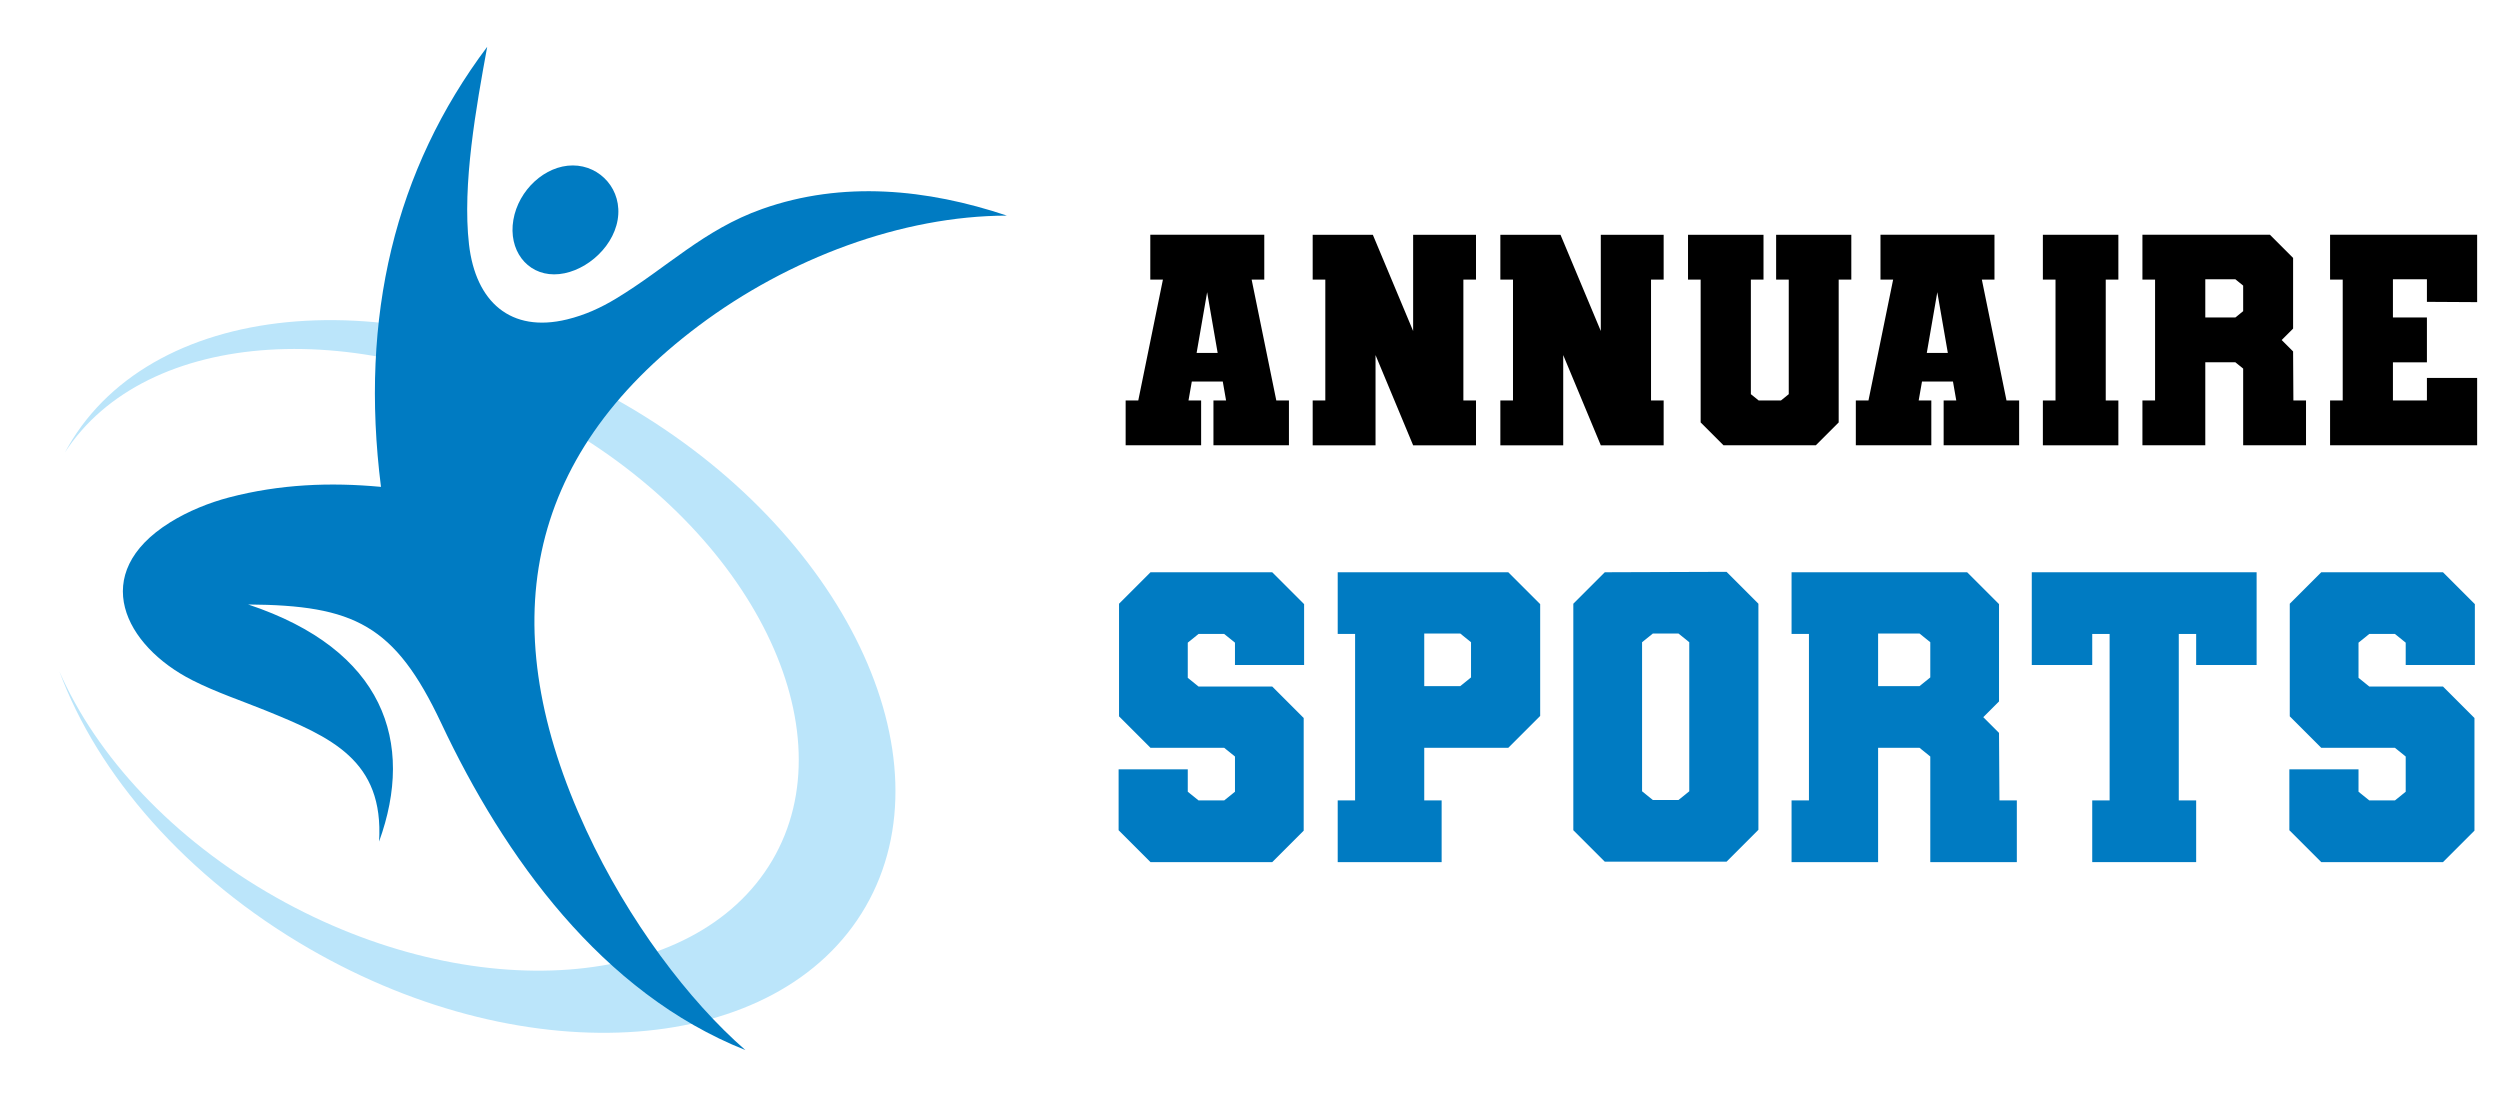 <?xml version="1.0" encoding="utf-8"?>
<!-- Generator: Adobe Illustrator 16.0.0, SVG Export Plug-In . SVG Version: 6.00 Build 0)  -->
<!DOCTYPE svg PUBLIC "-//W3C//DTD SVG 1.1//EN" "http://www.w3.org/Graphics/SVG/1.1/DTD/svg11.dtd">
<svg version="1.1" id="Calque_1" xmlns="http://www.w3.org/2000/svg" xmlns:xlink="http://www.w3.org/1999/xlink" x="0px" y="0px"
	 width="182.334px" height="80px" viewBox="0 0 182.334 80" enable-background="new 0 0 182.334 80" xml:space="preserve">
<g>
	<path fill-rule="evenodd" clip-rule="evenodd" fill="#BBE5FA" d="M45.529,29.47c16.014,9.244,23.921,25.71,17.603,36.653
		c-6.318,10.943-24.531,12.328-40.545,3.083C13.556,63.992,7.105,56.482,4.328,48.962c2.693,6.164,8.237,12.216,15.815,16.493
		c14.286,8.065,30.536,6.857,36.172-2.688c5.637-9.546-1.418-23.909-15.705-31.975c-14.048-7.93-29.993-6.895-35.881,2.218
		c0.083-0.154,0.166-0.307,0.254-0.459C11.302,21.608,29.516,20.224,45.529,29.47L45.529,29.47z"/>
	<path fill-rule="evenodd" clip-rule="evenodd" fill="#007BC2" d="M54.367,76.587c-4.121-3.584-8.546-9.436-11.606-16.031
		c-6.825-14.712-4.609-27.211,8.213-36.812c6.552-4.908,14.798-8.001,22.464-8.019c-5.799-1.942-11.98-2.566-17.856-0.482
		c-4.266,1.512-6.94,4.291-10.657,6.537c-1.084,0.655-2.241,1.193-3.566,1.516c-4.113,1.003-6.67-1.277-7.153-5.471
		c-0.502-4.355,0.531-10.054,1.327-14.411c-6.73,8.97-9.313,19.669-7.747,32.095c-3.692-0.346-7.375-0.199-11.074,0.769
		c-1.43,0.375-2.979,0.991-4.316,1.826c-5.977,3.73-3.318,8.995,1.633,11.508c1.737,0.881,3.654,1.521,5.317,2.196
		c4.815,1.956,8.66,3.632,8.301,9.57c2.628-7.239,0.378-13.991-9.546-17.291c7.72,0.056,10.693,1.468,14.077,8.652
		C36.782,62.517,43.889,72.42,54.367,76.587L54.367,76.587z"/>
	<path fill-rule="evenodd" clip-rule="evenodd" fill="#007BC2" d="M41.773,12.066c2.012,0,3.647,1.784,3.274,3.972
		c-0.373,2.188-2.616,3.972-4.629,3.972c-2.013,0-3.35-1.784-2.977-3.972C37.815,13.85,39.76,12.066,41.773,12.066L41.773,12.066z"
		/>
</g>
<g>
	<g>
		<path d="M94.007,29.208v3.269h-5.506v-3.269h0.921l-0.241-1.381h-2.259l-0.241,1.381h0.921v3.269h-5.505v-3.269h0.921l1.798-8.817
			h-0.921v-3.269h8.313v3.269h-0.922l1.799,8.817H94.007z M88.809,25.743l-0.768-4.431l-0.768,4.431H88.809z"/>
		<path d="M106.729,20.392v8.817h0.921v3.269h-4.585l-2.742-6.581v6.581h-4.584v-3.269h0.921v-8.817h-0.921v-3.269h4.387
			l2.939,7.019v-7.019h4.585v3.269H106.729z"/>
		<path d="M120.415,20.392v8.817h0.921v3.269h-4.584l-2.741-6.581v6.581h-4.585v-3.269h0.922v-8.817h-0.922v-3.269h4.387
			l2.939,7.019v-7.019h4.584v3.269H120.415z"/>
		<path d="M135.023,17.123v3.269h-0.921v10.396v0.022l-1.667,1.667h-6.734l-1.666-1.667v-0.022V20.392h-0.922v-3.269h5.506v3.269
			h-0.922v8.357l0.57,0.46h1.623l0.57-0.46v-8.357h-0.921v-3.269H135.023z"/>
		<path d="M147.263,29.208v3.269h-5.506v-3.269h0.921l-0.241-1.381h-2.259l-0.242,1.381h0.922v3.269h-5.506v-3.269h0.922
			l1.799-8.817h-0.923v-3.269h8.314v3.269h-0.921l1.798,8.817H147.263z M142.063,25.743l-0.769-4.431l-0.767,4.431H142.063z"/>
		<path d="M153.579,20.392v8.817h0.921v3.269h-5.506v-3.269h0.922v-8.817h-0.922v-3.269h5.506v3.269H153.579z"/>
		<path d="M167.265,29.208h0.921v3.269h-4.584v-5.594l-0.569-0.46h-2.193v6.054h-4.585v-3.269h0.922v-8.817h-0.922v-3.269h9.301
			l1.688,1.689v5.155l-0.834,0.833l0.834,0.834L167.265,29.208z M163.602,20.83l-0.569-0.461h-2.193v2.786h2.193l0.569-0.46V20.83z"
			/>
		<path d="M177.004,22.015v-1.646h-2.479v2.786h2.479v3.269h-2.479v2.785h2.479v-1.645h3.663v4.913h-10.726v-3.269h0.922v-8.817
			h-0.922v-3.269h10.726v4.914L177.004,22.015z"/>
	</g>
	<g>
		<path fill="#007BC2" d="M90.071,48.501v-1.63l-0.786-0.634h-1.872l-0.785,0.634v2.566l0.785,0.634h5.375l2.295,2.296v8.215
			l-2.295,2.295H83.91l-2.326-2.326v-4.439h5.044v1.632l0.785,0.634h1.872l0.786-0.634v-2.568l-0.786-0.635H83.91l-2.295-2.295
			v-8.213l2.295-2.295h8.878l2.325,2.324v4.439H90.071z"/>
		<path fill="#007BC2" d="M110.005,54.54h-6.13v3.837h1.269v4.5h-7.58v-4.5h1.268v-12.14h-1.268v-4.5h12.441l2.326,2.324v8.155
			L110.005,54.54z M107.287,46.84l-0.784-0.634h-2.628v3.835h2.628l0.784-0.634V46.84z"/>
		<path fill="#007BC2" d="M125.923,41.706l2.324,2.326V60.52l-2.324,2.326h-8.879l-2.296-2.295V44.032l2.296-2.295L125.923,41.706z
			 M123.204,46.84l-0.785-0.634h-1.872l-0.785,0.634v10.872l0.785,0.635h1.872l0.785-0.635V46.84z"/>
		<path fill="#007BC2" d="M145.826,58.377h1.269v4.5h-6.312v-7.702l-0.785-0.635h-3.021v8.337h-6.312v-4.5h1.268v-12.14h-1.268v-4.5
			h12.805l2.325,2.324v7.097l-1.147,1.148l1.147,1.146L145.826,58.377z M140.783,46.84l-0.785-0.634h-3.021v3.835h3.021l0.785-0.634
			V46.84z"/>
		<path fill="#007BC2" d="M160.174,48.501v-2.264h-1.268v12.14h1.268v4.5h-7.58v-4.5h1.268v-12.14h-1.268v2.264h-4.409v-6.764
			h16.398v6.764H160.174z"/>
		<path fill="#007BC2" d="M175.457,48.501v-1.63l-0.785-0.634H172.8l-0.785,0.634v2.566l0.785,0.634h5.376l2.295,2.296v8.215
			l-2.295,2.295h-8.879l-2.326-2.326v-4.439h5.044v1.632l0.785,0.634h1.872l0.785-0.634v-2.568l-0.785-0.635h-5.375l-2.296-2.295
			v-8.213l2.296-2.295h8.879l2.324,2.324v4.439H175.457z"/>
	</g>
</g>
</svg>
